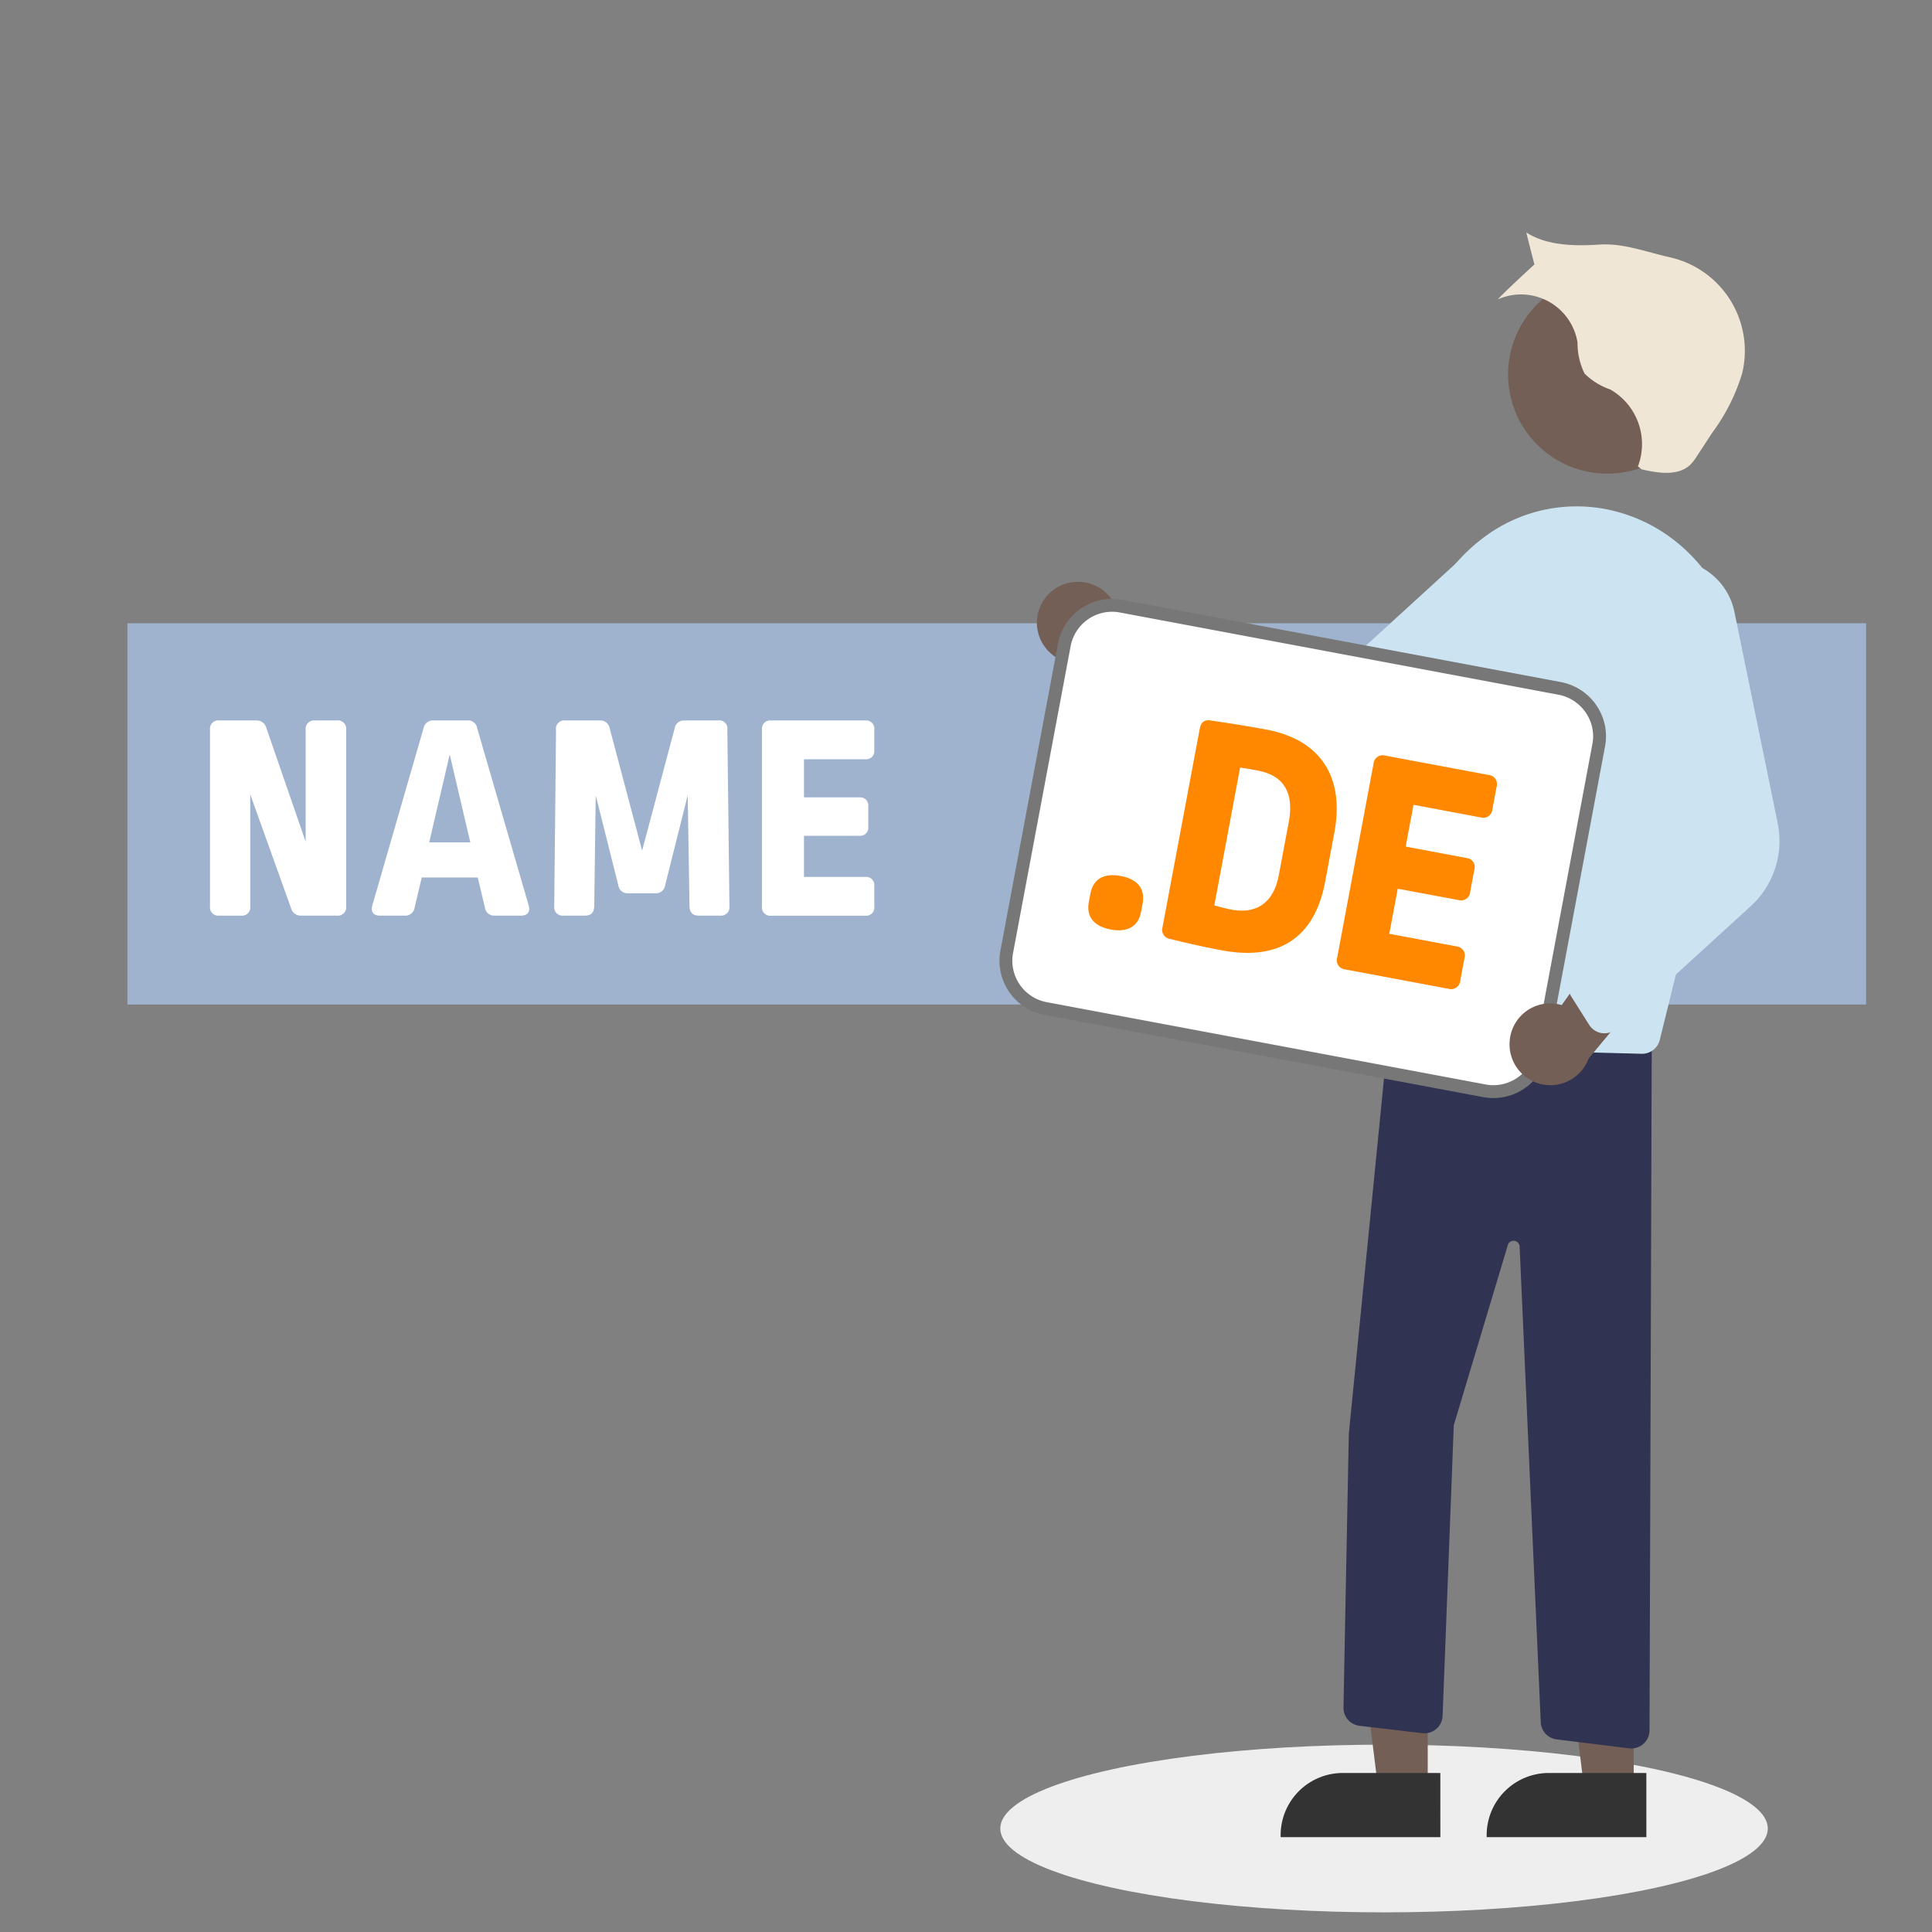 <svg xmlns="http://www.w3.org/2000/svg" viewBox="0 0 150 150"><rect x="0" y="0" width="150" height="150" fill="#808080" stroke="none"/><defs><style>.abeb5311-9b96-47e9-b720-8deb4baca8bb{isolation:isolate;}.bb89a293-d2cb-4291-b35d-9b3582728944{fill:#9fb3ce;}.bd90d91b-935a-4590-806f-3a35599aea7f{fill:#eee;mix-blend-mode:multiply;}.b16c2998-7107-4504-ae79-208e28c0dbf5{fill:#745f56;}.bf34dad8-bf9c-40bb-ae60-06126806efcc{fill:#333;}.ac91c809-4fe0-45e6-b859-82c28d07516f{fill:#303351;}.e1b84ca5-1f0f-40c6-b8df-643dc77d8ec2{fill:#cce4f1;}.fbddadf8-39f5-41bc-9ca5-fb21ee0d16cc{fill:#efe6d5;}.eb1010c6-57ab-4286-8b3d-30d17a504363,.fea91bd4-26c3-4971-8398-d634e9aee71d{fill:#fff;}.eb1010c6-57ab-4286-8b3d-30d17a504363{stroke:#777;stroke-miterlimit:10;}.b27c0de8-615b-410f-b2ce-2a1f3ff21e43{fill:#f80;}</style></defs><title>strato-Illu-</title><g class="abeb5311-9b96-47e9-b720-8deb4baca8bb"><g id="e800f506-ae09-4209-bbb1-a466d9bf1d6d" data-name="Ebene 1"><rect class="bb89a293-d2cb-4291-b35d-9b3582728944" x="9.894" y="48.39" width="134.99" height="29.599"/><ellipse class="bd90d91b-935a-4590-806f-3a35599aea7f" cx="107.457" cy="141.965" rx="29.795" ry="6.51"/><path class="b16c2998-7107-4504-ae79-208e28c0dbf5" d="M83.413,45.192a3.152,3.152,0,0,1,3.445,3.393L97.116,53.1l-4.893,3.158-8.991-4.771a3.171,3.171,0,0,1,.181-6.3Z"/><circle class="b16c2998-7107-4504-ae79-208e28c0dbf5" cx="124.79" cy="29.073" r="7.703"/><polygon class="b16c2998-7107-4504-ae79-208e28c0dbf5" points="110.849 138.909 107.004 138.908 105.174 124.078 110.849 124.078 110.849 138.909"/><path class="bf34dad8-bf9c-40bb-ae60-06126806efcc" d="M111.829,142.636h-12.4v-.157a4.826,4.826,0,0,1,4.826-4.825h7.572Z"/><polygon class="b16c2998-7107-4504-ae79-208e28c0dbf5" points="126.843 138.909 122.998 138.908 121.169 124.078 126.844 124.078 126.843 138.909"/><path class="bf34dad8-bf9c-40bb-ae60-06126806efcc" d="M127.824,142.636h-12.4v-.157a4.826,4.826,0,0,1,4.826-4.825h7.572Z"/><path class="ac91c809-4fe0-45e6-b859-82c28d07516f" d="M126.661,135.75a1.419,1.419,0,0,1-.172-.011l-5.628-.693a1.408,1.408,0,0,1-1.237-1.328l-1.64-36.934a.471.471,0,0,0-.9-.173l-4.213,14.045-.868,22.561a1.41,1.41,0,0,1-1.463,1.356c-.037,0-.075,0-.112-.009l-4.874-.574a1.406,1.406,0,0,1-1.246-1.429l.414-21.236,3.3-33.336.148,0,20.079.774-.181,55.575A1.412,1.412,0,0,1,126.661,135.75Z"/><path class="e1b84ca5-1f0f-40c6-b8df-643dc77d8ec2" d="M127.493,81.815h-.037l-20.222-.53a1.41,1.41,0,0,1-1.374-1.447,1.314,1.314,0,0,1,.012-.154l3.886-28.6a13.842,13.842,0,0,1,5.859-9.658,11.98,11.98,0,0,1,9.756-1.739c7.058,1.788,11.293,9.368,9.439,16.9l-5.949,24.159A1.42,1.42,0,0,1,127.493,81.815Z"/><path class="e1b84ca5-1f0f-40c6-b8df-643dc77d8ec2" d="M102.965,61.18a6.836,6.836,0,0,1-3.858-.657L86.471,54.256a1.41,1.41,0,0,1-.637-1.891,1.507,1.507,0,0,1,.13-.214L87.5,50.076a1.407,1.407,0,0,1,1.5-.524l13.707,3.629,11.069-10.115a5.067,5.067,0,1,1,6.162,8l-14.1,9.081A6.806,6.806,0,0,1,102.965,61.18Z"/><path class="fbddadf8-39f5-41bc-9ca5-fb21ee0d16cc" d="M127.459,36.439c1.314.31,2.9.549,3.839-.422a3.943,3.943,0,0,0,.444-.592l1.228-1.875a14.952,14.952,0,0,0,2.295-4.58A7.444,7.444,0,0,0,129.749,20l-.1-.023c-1.833-.411-3.627-1.117-5.5-.988s-4.073.086-5.645-.941c.1.458.628,2.482.628,2.482s-2.366,2.17-2.84,2.711a4.445,4.445,0,0,1,6.186,3.346A5.452,5.452,0,0,0,123.021,29a5.263,5.263,0,0,0,2,1.239,4.882,4.882,0,0,1,2.147,5.973Z"/><path id="a4aff6a1-849c-4c07-9611-22dd4f60a34b" data-name="ee70bbe5-0fd0-40b4-b554-505cd54c2bbd" class="eb1010c6-57ab-4286-8b3d-30d17a504363" d="M124.109,56.386a3.815,3.815,0,0,0-3-2.936L87.032,47.061a3.775,3.775,0,0,0-4.4,3.013L78.162,73.9a3.775,3.775,0,0,0,3.013,4.4l34.083,6.39a3.778,3.778,0,0,0,4.4-3.013l4.466-23.821a3.7,3.7,0,0,0-.016-1.468Z"/><path class="b27c0de8-615b-410f-b2ce-2a1f3ff21e43" d="M88.709,70.165l-.119.634c-.209,1.115-1.038,1.616-2.356,1.369s-1.909-1.014-1.7-2.129l.118-.634c.219-1.166,1.043-1.641,2.361-1.394S88.927,69,88.709,70.165Z"/><path class="b27c0de8-615b-410f-b2ce-2a1f3ff21e43" d="M103.6,64.64l-.718,3.827c-.77,4.106-3.339,6.2-8.053,5.311-1.293-.242-2.7-.559-3.981-.877a.719.719,0,0,1-.588-.924l2.885-15.384c.095-.507.345-.723.806-.662,1.277.186,2.883.435,4.378.715C102.583,57.445,104.394,60.382,103.6,64.64Zm-7.319-5.046-2,10.7c.548.155.949.257,1.329.328,1.952.366,3.276-.54,3.675-2.669l.77-4.106c.451-2.408-.469-3.656-2.421-4.022C97.169,59.735,96.713,59.65,96.277,59.594Z"/><path class="b27c0de8-615b-410f-b2ce-2a1f3ff21e43" d="M115.58,60.17a.712.712,0,0,1,.613.928l-.327,1.749a.706.706,0,0,1-.9.618l-5.221-.979-.609,3.244,4.715.884a.7.7,0,0,1,.617.9l-.323,1.724a.714.714,0,0,1-.907.643L108.52,69l-.655,3.5,5.221.979a.707.707,0,0,1,.618.9l-.328,1.749a.713.713,0,0,1-.908.643l-8.034-1.506a.713.713,0,0,1-.613-.928l2.817-15.03a.714.714,0,0,1,.908-.643Z"/><path class="fea91bd4-26c3-4971-8398-d634e9aee71d" d="M23.408,71.088a.776.776,0,0,1-.81-.578l-3.169-8.836v8.7a.64.64,0,0,1-.694.717H17a.64.64,0,0,1-.694-.717V56.654A.64.64,0,0,1,17,55.937h2.868a.776.776,0,0,1,.81.578l3.054,8.837v-8.7a.656.656,0,0,1,.717-.717H26.16a.647.647,0,0,1,.718.717V70.371a.647.647,0,0,1-.718.717Z"/><path class="fea91bd4-26c3-4971-8398-d634e9aee71d" d="M36.261,55.937a.705.705,0,0,1,.787.6l4,13.764c.139.486-.093.786-.578.786H38.413a.714.714,0,0,1-.764-.624l-.555-2.337H32.745l-.555,2.337a.721.721,0,0,1-.786.624h-1.92c-.486,0-.717-.3-.579-.786l3.979-13.764a.742.742,0,0,1,.81-.6ZM33.324,65.4h3.192l-1.6-6.824Z"/><path class="fea91bd4-26c3-4971-8398-d634e9aee71d" d="M54.25,71.088c-.462,0-.694-.231-.717-.717l-.139-8.628-1.758,7.009a.714.714,0,0,1-.763.6h-2.1a.714.714,0,0,1-.763-.6l-1.759-7.009-.115,8.628c-.023.486-.255.717-.717.717H43.748a.647.647,0,0,1-.717-.717l.139-13.717a.637.637,0,0,1,.717-.717h2.66a.733.733,0,0,1,.787.6l2.521,9.507,2.522-9.484a.723.723,0,0,1,.763-.624h2.614a.628.628,0,0,1,.717.717l.162,13.717a.647.647,0,0,1-.717.717Z"/><path class="fea91bd4-26c3-4971-8398-d634e9aee71d" d="M67.186,55.937a.64.64,0,0,1,.694.717v1.6a.634.634,0,0,1-.694.694H62.42v2.961h4.3a.633.633,0,0,1,.694.694v1.573a.64.64,0,0,1-.694.717h-4.3v3.192h4.766a.634.634,0,0,1,.694.694v1.6a.64.64,0,0,1-.694.717H59.853a.64.64,0,0,1-.694-.717V56.654a.64.64,0,0,1,.694-.717Z"/><path class="b16c2998-7107-4504-ae79-208e28c0dbf5" d="M117.222,80.711a3.151,3.151,0,0,1,4.026-2.678l6.518-9.117,2.091,5.436-6.511,7.824a3.17,3.17,0,0,1-6.124-1.465Z"/><path class="e1b84ca5-1f0f-40c6-b8df-643dc77d8ec2" d="M124.688,80.219a1.443,1.443,0,0,1-.308-.007,1.412,1.412,0,0,1-1-.647L122,77.38a1.4,1.4,0,0,1,.053-1.583l8.343-11.464-5.423-13.98a5.04,5.04,0,0,1,2.764-6.505h0a5.07,5.07,0,0,1,6.923,3.656l3.364,16.425a6.862,6.862,0,0,1-2.086,6.415l-10.415,9.511A1.411,1.411,0,0,1,124.688,80.219Z"/></g></g></svg>